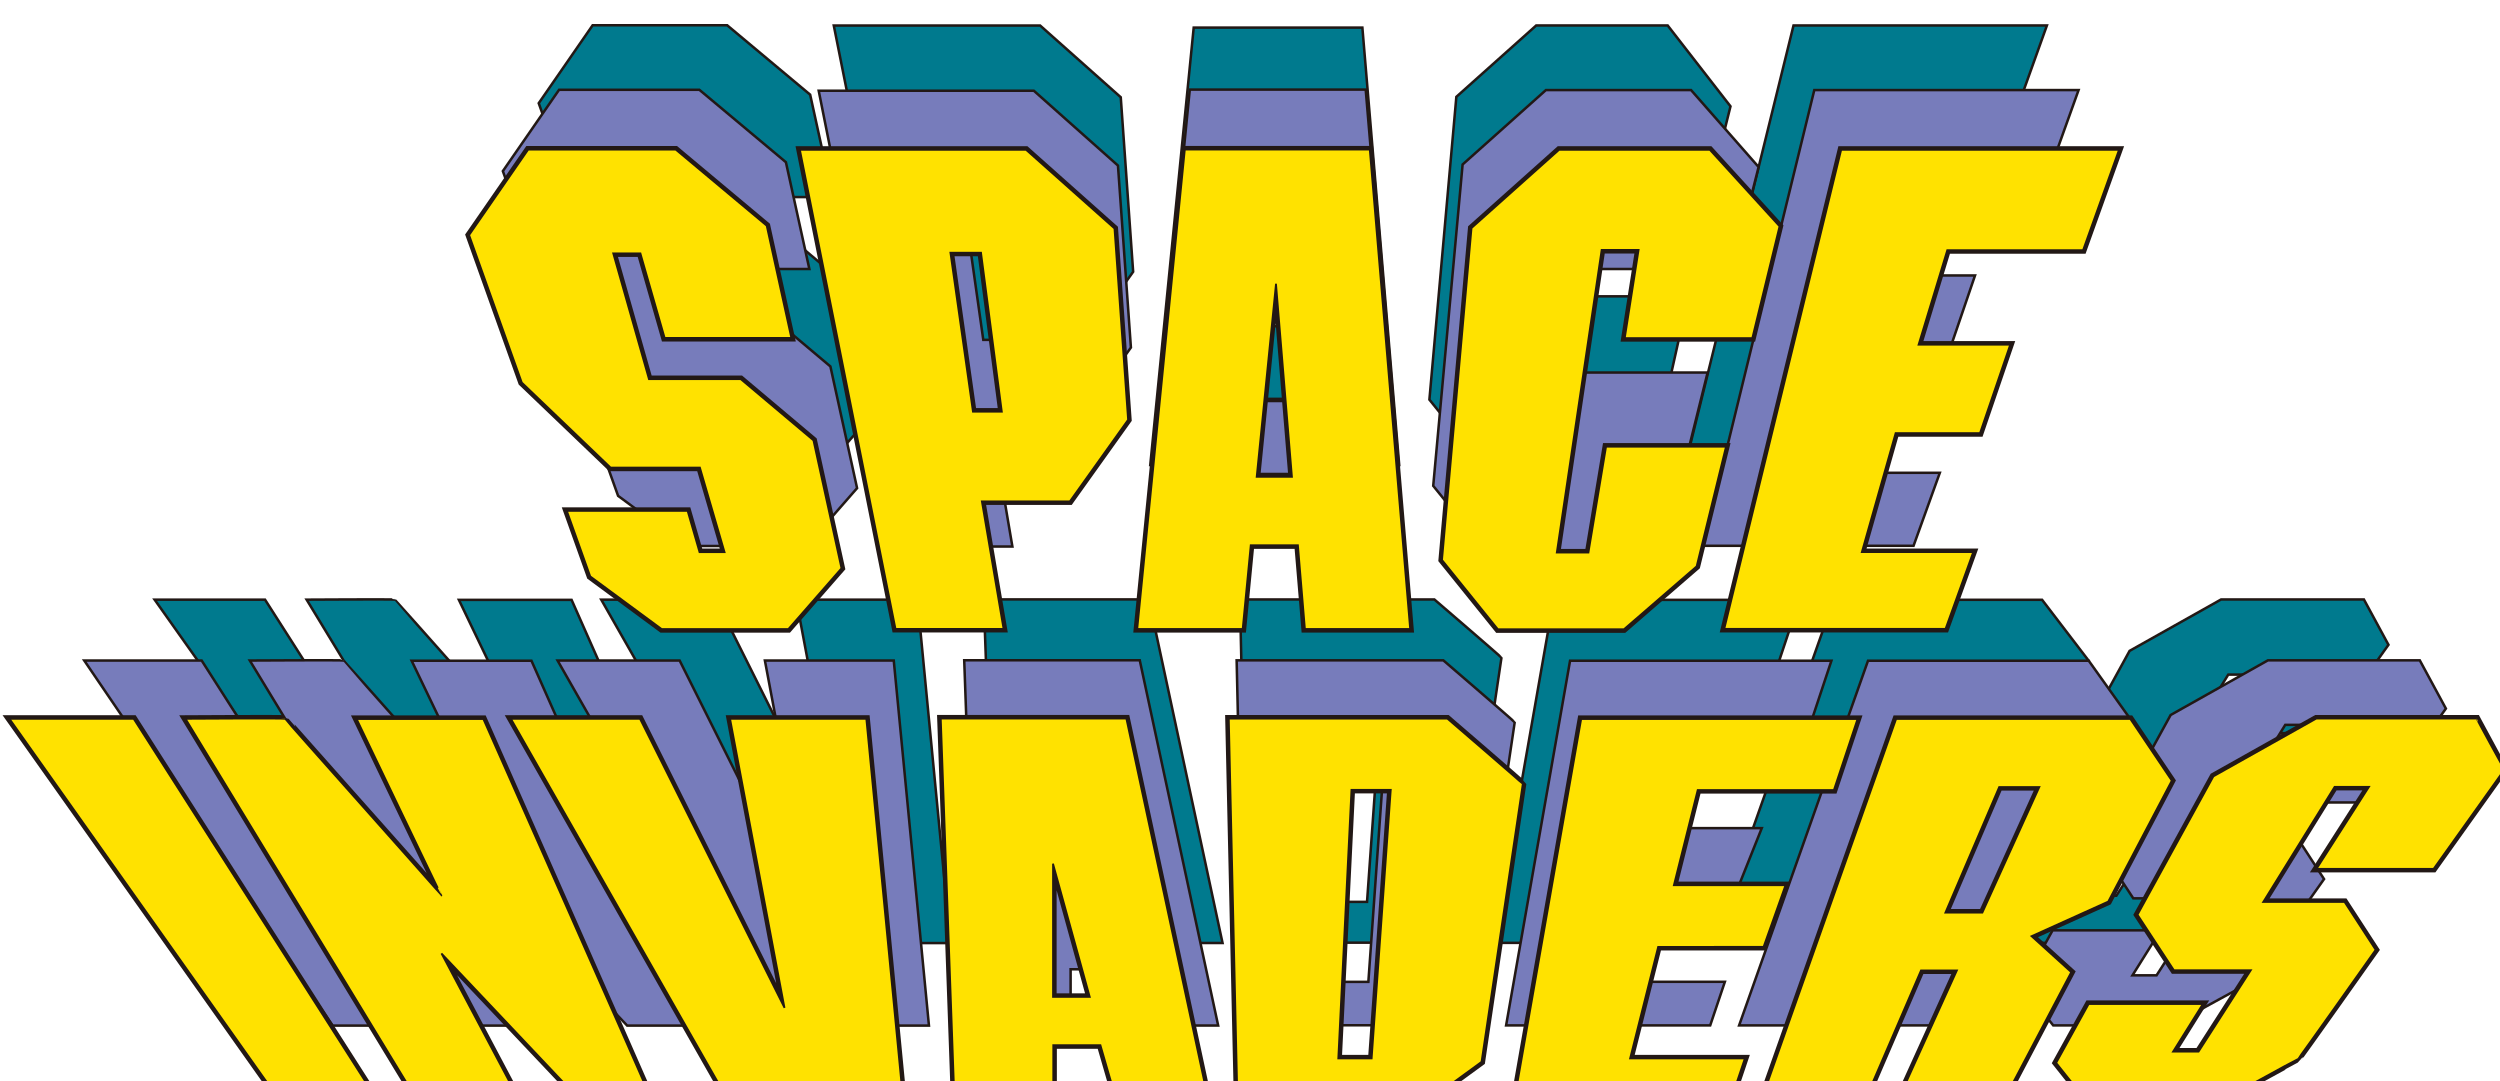 <?xml version="1.0" encoding="UTF-8" standalone="no"?>
<!-- Created with Inkscape (http://www.inkscape.org/) -->

<svg
   xmlns:dc="http://purl.org/dc/elements/1.1/"
   xmlns:cc="http://creativecommons.org/ns#"
   xmlns:rdf="http://www.w3.org/1999/02/22-rdf-syntax-ns#"
   xmlns:svg="http://www.w3.org/2000/svg"
   xmlns="http://www.w3.org/2000/svg"
   xmlns:sodipodi="http://sodipodi.sourceforge.net/DTD/sodipodi-0.dtd"
   xmlns:inkscape="http://www.inkscape.org/namespaces/inkscape"
   width="8.785mm"
   height="3.8mm"
   viewBox="0 0 8.785 3.8"
   version="1.1"
   id="svg10153"
   inkscape:version="0.92.2 (5c3e80d, 2017-08-06)"
   sodipodi:docname="Space Invaders.svg">
  <defs
     id="defs10147">
    <clipPath
       clipPathUnits="userSpaceOnUse"
       id="clipPath6226">
      <path
         d="M 0,841.89 H 1190.55 V 0 H 0 Z"
         id="path6224"
         inkscape:connector-curvature="0" />
    </clipPath>
  </defs>
  <sodipodi:namedview
     id="base"
     pagecolor="#ffffff"
     bordercolor="#666666"
     borderopacity="1.0"
     inkscape:pageopacity="0.0"
     inkscape:pageshadow="2"
     inkscape:zoom="0.7"
     inkscape:cx="121.05981"
     inkscape:cy="46.218534"
     inkscape:document-units="mm"
     inkscape:current-layer="layer1"
     showgrid="false"
     fit-margin-top="0"
     fit-margin-left="0"
     fit-margin-right="0"
     fit-margin-bottom="0"
     inkscape:window-width="1366"
     inkscape:window-height="705"
     inkscape:window-x="-8"
     inkscape:window-y="-8"
     inkscape:window-maximized="1" />
  <g
     inkscape:label="Layer 1"
     inkscape:groupmode="layer"
     id="layer1"
     transform="translate(-23.831,-223.959)">
    <g
       id="g15241"
       transform="matrix(0.171,0,0,0.171,19.765,188.906)">
      <g
         transform="matrix(0.353,0,0,-0.353,26.955,217.311)"
         id="g6228">
        <path
           inkscape:connector-curvature="0"
           id="path6230"
           style="fill:#007a8e;fill-opacity:1;fill-rule:nonzero;stroke:none"
           d="m 0,0 h 6.428 l 12.768,-19.992 h -5.04 z" />
      </g>
      <g
         transform="matrix(0.353,0,0,-0.353,26.955,217.311)"
         id="g6232">
        <path
           inkscape:connector-curvature="0"
           id="path6234"
           style="fill:none;stroke:#221815;stroke-width:0.148;stroke-linecap:butt;stroke-linejoin:miter;stroke-miterlimit:10;stroke-dasharray:none;stroke-opacity:1"
           d="m 0,0 h 6.428 l 12.768,-19.992 h -5.04 z" />
      </g>
      <g
         transform="matrix(0.353,0,0,-0.353,30.079,217.311)"
         id="g6236">
        <path
           inkscape:connector-curvature="0"
           id="path6238"
           style="fill:#007a8e;fill-opacity:1;fill-rule:nonzero;stroke:none"
           d="m 0,0 c 0,0 5.154,0.032 5.154,0 0,-0.035 8.102,-9.115 8.102,-9.148 0,-0.034 -4.393,9.136 -4.393,9.136 h 6.561 c 0,0 8.851,-19.98 8.818,-19.98 h -3.578 l -7.408,7.838 4.15,-7.838 h -5.263 z" />
      </g>
      <g
         transform="matrix(0.353,0,0,-0.353,30.079,217.311)"
         id="g6240">
        <path
           inkscape:connector-curvature="0"
           id="path6242"
           style="fill:none;stroke:#221815;stroke-width:0.148;stroke-linecap:butt;stroke-linejoin:miter;stroke-miterlimit:10;stroke-dasharray:none;stroke-opacity:1"
           d="m 0,0 c 0,0 5.154,0.032 5.154,0 0,-0.035 8.102,-9.115 8.102,-9.148 0,-0.034 -4.393,9.136 -4.393,9.136 h 6.561 c 0,0 8.851,-19.98 8.818,-19.98 h -3.578 l -7.408,7.838 4.15,-7.838 h -5.263 z" />
      </g>
      <g
         transform="matrix(0.353,0,0,-0.353,36.133,217.311)"
         id="g6244">
        <path
           inkscape:connector-curvature="0"
           id="path6246"
           style="fill:#007a8e;fill-opacity:1;fill-rule:nonzero;stroke:none"
           d="M 0,0 H 6.684 L 14.17,-14.972 11.352,0 h 7.054 l 1.928,-19.992 h -8.951 z" />
      </g>
      <g
         transform="matrix(0.353,0,0,-0.353,36.133,217.311)"
         id="g6248">
        <path
           inkscape:connector-curvature="0"
           id="path6250"
           style="fill:none;stroke:#221815;stroke-width:0.148;stroke-linecap:butt;stroke-linejoin:miter;stroke-miterlimit:10;stroke-dasharray:none;stroke-opacity:1"
           d="M 0,0 H 6.684 L 14.17,-14.972 11.352,0 h 7.054 l 1.928,-19.992 h -8.951 z" />
      </g>
      <g
         transform="matrix(0.353,0,0,-0.353,55.703,217.315)"
         id="g6252">
        <path
           inkscape:connector-curvature="0"
           id="path6254"
           style="fill:#007a8e;fill-opacity:1;fill-rule:nonzero;stroke:none"
           d="M 0,0 H 14.313 L 13.09,-3.677 H 6.032 L 4.799,-8.609 h 5.604 l -0.759,-2.4 H 4.183 L 2.531,-17.581 H 8.475 L 7.672,-19.969 H -3.5 Z" />
      </g>
      <g
         transform="matrix(0.353,0,0,-0.353,55.703,217.315)"
         id="g6256">
        <path
           inkscape:connector-curvature="0"
           id="path6258"
           style="fill:none;stroke:#221815;stroke-width:0.148;stroke-linecap:butt;stroke-linejoin:miter;stroke-miterlimit:10;stroke-dasharray:none;stroke-opacity:1"
           d="M 0,0 H 14.313 L 13.09,-3.677 H 6.032 L 4.799,-8.609 h 5.604 l -0.759,-2.4 H 4.183 L 2.531,-17.581 H 8.475 L 7.672,-19.969 H -3.5 Z" />
      </g>
      <g
         transform="matrix(0.353,0,0,-0.353,64.057,218.61)"
         id="g6260">
        <path
           inkscape:connector-curvature="0"
           id="path6262"
           style="fill:#007a8e;fill-opacity:1;fill-rule:nonzero;stroke:none"
           d="m 0,0 h -2.08 l -2.722,-6.358 h 1.914 z M -7.356,3.671 H 4.774 L 7.487,0.124 3.63,-5.785 -0.347,-7.579 1.714,-9.44 l -3.61,-6.858 h -5.46 l 3.147,6.945 h -1.86 l -2.994,-6.945 h -5.351 z" />
      </g>
      <g
         transform="matrix(0.353,0,0,-0.353,64.057,218.61)"
         id="g6264">
        <path
           inkscape:connector-curvature="0"
           id="path6266"
           style="fill:none;stroke:#221815;stroke-width:0.148;stroke-linecap:butt;stroke-linejoin:miter;stroke-miterlimit:10;stroke-dasharray:none;stroke-opacity:1"
           d="m 0,0 h -2.08 l -2.722,-6.358 h 1.914 z M -7.356,3.671 H 4.774 L 7.487,0.124 3.63,-5.785 -0.347,-7.579 1.714,-9.44 l -3.61,-6.858 h -5.46 l 3.147,6.945 h -1.86 l -2.994,-6.945 h -5.351 z" />
      </g>
      <g
         transform="matrix(0.353,0,0,-0.353,72.86,218.239)"
         id="g6268">
        <path
           inkscape:connector-curvature="0"
           id="path6270"
           style="fill:#007a8e;fill-opacity:1;fill-rule:nonzero;stroke:none"
           d="m 0,0 -3.666,-5.143 h -6.066 l 2.189,3.409 h -1.783 l -3.168,-5.125 h 4.218 l 1.604,-2.477 c 0,0 -3.994,-5.659 -4.029,-5.659 -0.031,0 -4.315,-2.355 -4.315,-2.355 H -21.5 l -1.717,2.158 1.685,3.048 h 5.911 l -1.541,-2.465 h 1.319 l 2.71,4.215 h -3.986 L -19,-7.52 l 3.93,7.167 5.328,2.994 h 8.312 z" />
      </g>
      <g
         transform="matrix(0.353,0,0,-0.353,72.86,218.239)"
         id="g6272">
        <path
           inkscape:connector-curvature="0"
           id="path6274"
           style="fill:none;stroke:#221815;stroke-width:0.148;stroke-linecap:butt;stroke-linejoin:miter;stroke-miterlimit:10;stroke-dasharray:none;stroke-opacity:1"
           d="m 0,0 -3.666,-5.143 h -6.066 l 2.189,3.409 h -1.783 l -3.168,-5.125 h 4.218 l 1.604,-2.477 c 0,0 -3.994,-5.659 -4.029,-5.659 -0.031,0 -4.315,-2.355 -4.315,-2.355 H -21.5 l -1.717,2.158 1.685,3.048 h 5.911 l -1.541,-2.465 h 1.319 l 2.71,4.215 h -3.986 L -19,-7.52 l 3.93,7.167 5.328,2.994 h 8.312 z" />
      </g>
      <g
         transform="matrix(0.353,0,0,-0.353,46.045,219.96)"
         id="g6276">
        <path
           inkscape:connector-curvature="0"
           id="path6278"
           style="fill:#007a8e;fill-opacity:1;fill-rule:nonzero;stroke:none"
           d="m 0,0 v -6.904 h 1.902 z m -5.812,7.518 h 9.61 L 8.09,-12.483 H 3.346 L 2.453,-9.402 H 0.01 v -3.081 h -5.108 z" />
      </g>
      <g
         transform="matrix(0.353,0,0,-0.353,46.045,219.96)"
         id="g6280">
        <path
           inkscape:connector-curvature="0"
           id="path6282"
           style="fill:none;stroke:#221815;stroke-width:0.148;stroke-linecap:butt;stroke-linejoin:miter;stroke-miterlimit:10;stroke-dasharray:none;stroke-opacity:1"
           d="m 0,0 v -6.904 h 1.902 z m -5.812,7.518 h 9.61 L 8.09,-12.483 H 3.346 L 2.453,-9.402 H 0.01 v -3.081 h -5.108 z" />
      </g>
      <g
         transform="matrix(0.353,0,0,-0.353,51.26,223.521)"
         id="g6284">
        <path
           inkscape:connector-curvature="0"
           id="path6286"
           style="fill:#007a8e;fill-opacity:1;fill-rule:nonzero;stroke:none"
           d="M 0,0 H 1.728 L 2.719,13.915 H 0.681 Z M -5.67,17.604 H 5.647 c 0,0 3.907,-3.358 3.907,-3.391 0,-0.032 -2.135,-14.388 -2.135,-14.388 L 4.402,-2.377 h -9.621 z" />
      </g>
      <g
         transform="matrix(0.353,0,0,-0.353,51.26,223.521)"
         id="g6288">
        <path
           inkscape:connector-curvature="0"
           id="path6290"
           style="fill:none;stroke:#221815;stroke-width:0.148;stroke-linecap:butt;stroke-linejoin:miter;stroke-miterlimit:10;stroke-dasharray:none;stroke-opacity:1"
           d="M 0,0 H 1.728 L 2.719,13.915 H 0.681 Z M -5.67,17.604 H 5.647 c 0,0 3.907,-3.358 3.907,-3.391 0,-0.032 -2.135,-14.388 -2.135,-14.388 L 4.402,-2.377 h -9.621 z" />
      </g>
      <g
         transform="matrix(0.353,0,0,-0.353,35.956,205.508)"
         id="g6292">
        <path
           inkscape:connector-curvature="0"
           id="path6294"
           style="fill:#007a8e;fill-opacity:1;fill-rule:nonzero;stroke:none"
           d="m 0,0 h 7.834 l 4.83,-4.04 1.309,-5.961 H 7.245 L 5.959,-5.509 H 4.516 l 1.894,-6.679 h 4.877 l 3.859,-3.252 1.491,-6.795 -2.822,-3.228 H 7.088 l -3.793,2.799 -1.242,3.477 h 6.412 l 0.632,-2.19 h 1.332 l -1.31,4.493 h -4.74 l -4.719,4.516 -2.798,7.832 z" />
      </g>
      <g
         transform="matrix(0.353,0,0,-0.353,35.956,205.508)"
         id="g6296">
        <path
           inkscape:connector-curvature="0"
           id="path6298"
           style="fill:none;stroke:#221815;stroke-width:0.148;stroke-linecap:butt;stroke-linejoin:miter;stroke-miterlimit:10;stroke-dasharray:none;stroke-opacity:1"
           d="m 0,0 h 7.834 l 4.83,-4.04 1.309,-5.961 H 7.245 L 5.959,-5.509 H 4.516 l 1.894,-6.679 h 4.877 l 3.859,-3.252 1.491,-6.795 -2.822,-3.228 H 7.088 l -3.793,2.799 -1.242,3.477 h 6.412 l 0.632,-2.19 h 1.332 l -1.31,4.493 h -4.74 l -4.719,4.516 -2.798,7.832 z" />
      </g>
      <g
         transform="matrix(0.353,0,0,-0.353,44.155,210.421)"
         id="g6300">
        <path
           inkscape:connector-curvature="0"
           id="path6302"
           style="fill:#007a8e;fill-opacity:1;fill-rule:nonzero;stroke:none"
           d="M 0,0 H 1.536 L 0.429,8.441 H -1.196 Z M -9.188,13.905 H 2.824 L 7.518,9.728 8.24,-0.43 5.147,-4.763 H 0.475 l 1.151,-6.773 h -5.733 z" />
      </g>
      <g
         transform="matrix(0.353,0,0,-0.353,44.155,210.421)"
         id="g6304">
        <path
           inkscape:connector-curvature="0"
           id="path6306"
           style="fill:none;stroke:#221815;stroke-width:0.148;stroke-linecap:butt;stroke-linejoin:miter;stroke-miterlimit:10;stroke-dasharray:none;stroke-opacity:1"
           d="M 0,0 H 1.536 L 0.429,8.441 H -1.196 Z M -9.188,13.905 H 2.824 L 7.518,9.728 8.24,-0.43 5.147,-4.763 H 0.475 l 1.151,-6.773 h -5.733 z" />
      </g>
      <g
         transform="matrix(0.353,0,0,-0.353,49.654,211.692)"
         id="g6308">
        <path
           inkscape:connector-curvature="0"
           id="path6310"
           style="fill:#007a8e;fill-opacity:1;fill-rule:nonzero;stroke:none"
           d="m 0,0 h 1.877 c 0,0 -0.815,10.272 -0.882,10.272 z M -3.813,17.383 H 6.006 L 8.15,-8.08 H 2.564 L 2.18,-4.229 H -0.328 L -0.742,-8.08 h -5.6 z" />
      </g>
      <g
         transform="matrix(0.353,0,0,-0.353,49.654,211.692)"
         id="g6312">
        <path
           inkscape:connector-curvature="0"
           id="path6314"
           style="fill:none;stroke:#221815;stroke-width:0.148;stroke-linecap:butt;stroke-linejoin:miter;stroke-miterlimit:10;stroke-dasharray:none;stroke-opacity:1"
           d="m 0,0 h 1.877 c 0,0 -0.815,10.272 -0.882,10.272 z M -3.813,17.383 H 6.006 L 8.15,-8.08 H 2.564 L 2.18,-4.229 H -0.328 L -0.742,-8.08 h -5.6 z" />
      </g>
      <g
         transform="matrix(0.353,0,0,-0.353,55.346,205.512)"
         id="g6316">
        <path
           inkscape:connector-curvature="0"
           id="path6318"
           style="fill:#007a8e;fill-opacity:1;fill-rule:nonzero;stroke:none"
           d="M 0,0 H 7.655 L 11.311,-4.706 9.999,-9.989 H 3.455 l 0.768,4.674 H 2.26 l -2.383,-16.073 h 1.682 l 0.937,5.621 h 6.365 l -1.412,-6.332 -4.007,-3.362 h -6.69 l -2.969,3.68 1.569,17.628 z" />
      </g>
      <g
         transform="matrix(0.353,0,0,-0.353,55.346,205.512)"
         id="g6320">
        <path
           inkscape:connector-curvature="0"
           id="path6322"
           style="fill:none;stroke:#221815;stroke-width:0.148;stroke-linecap:butt;stroke-linejoin:miter;stroke-miterlimit:10;stroke-dasharray:none;stroke-opacity:1"
           d="M 0,0 H 7.655 L 11.311,-4.706 9.999,-9.989 H 3.455 l 0.768,4.674 H 2.26 l -2.383,-16.073 h 1.682 l 0.937,5.621 h 6.365 l -1.412,-6.332 -4.007,-3.362 h -6.69 l -2.969,3.68 1.569,17.628 z" />
      </g>
      <g
         transform="matrix(0.353,0,0,-0.353,60.634,205.512)"
         id="g6324">
        <path
           inkscape:connector-curvature="0"
           id="path6326"
           style="fill:#007a8e;fill-opacity:1;fill-rule:nonzero;stroke:none"
           d="M 0,0 H 14.75 L 12.844,-5.327 H 5.633 L 4.106,-10.349 H 8.973 L 7.37,-15.044 H 2.888 L 0.896,-21.936 H 6.465 L 5.256,-26.01 H -6.405 Z" />
      </g>
      <g
         transform="matrix(0.353,0,0,-0.353,60.634,205.512)"
         id="g6328">
        <path
           inkscape:connector-curvature="0"
           id="path6330"
           style="fill:none;stroke:#221815;stroke-width:0.148;stroke-linecap:butt;stroke-linejoin:miter;stroke-miterlimit:10;stroke-dasharray:none;stroke-opacity:1"
           d="M 0,0 H 14.75 L 12.844,-5.327 H 5.633 L 4.106,-10.349 H 8.973 L 7.37,-15.044 H 2.888 L 0.896,-21.936 H 6.465 L 5.256,-26.01 H -6.405 Z" />
      </g>
      <g
         transform="matrix(0.353,0,0,-0.353,25.509,218.562)"
         id="g6332">
        <path
           inkscape:connector-curvature="0"
           id="path6334"
           style="fill:#777cbb;fill-opacity:1;fill-rule:nonzero;stroke:none"
           d="M 0,0 H 6.836 L 20.413,-21.254 H 14.459 Z" />
      </g>
      <g
         transform="matrix(0.353,0,0,-0.353,25.509,218.562)"
         id="g6336">
        <path
           inkscape:connector-curvature="0"
           id="path6338"
           style="fill:none;stroke:#221815;stroke-width:0.148;stroke-linecap:butt;stroke-linejoin:miter;stroke-miterlimit:10;stroke-dasharray:none;stroke-opacity:1"
           d="M 0,0 H 6.836 L 20.413,-21.254 H 14.459 Z" />
      </g>
      <g
         transform="matrix(0.353,0,0,-0.353,28.911,218.562)"
         id="g6340">
        <path
           inkscape:connector-curvature="0"
           id="path6342"
           style="fill:#777cbb;fill-opacity:1;fill-rule:nonzero;stroke:none"
           d="m 0,0 c 0,0 5.478,0.035 5.478,0 0,-0.034 8.613,-9.689 8.613,-9.726 0,-0.036 -4.67,9.714 -4.67,9.714 h 6.976 c 0,0 9.412,-21.242 9.375,-21.242 H 21.97 l -7.879,8.333 4.414,-8.333 h -5.596 z" />
      </g>
      <g
         transform="matrix(0.353,0,0,-0.353,28.911,218.562)"
         id="g6344">
        <path
           inkscape:connector-curvature="0"
           id="path6346"
           style="fill:none;stroke:#221815;stroke-width:0.148;stroke-linecap:butt;stroke-linejoin:miter;stroke-miterlimit:10;stroke-dasharray:none;stroke-opacity:1"
           d="m 0,0 c 0,0 5.478,0.035 5.478,0 0,-0.034 8.613,-9.689 8.613,-9.726 0,-0.036 -4.67,9.714 -4.67,9.714 h 6.976 c 0,0 9.412,-21.242 9.375,-21.242 H 21.97 l -7.879,8.333 4.414,-8.333 h -5.596 z" />
      </g>
      <g
         transform="matrix(0.353,0,0,-0.353,35.236,218.562)"
         id="g6348">
        <path
           inkscape:connector-curvature="0"
           id="path6350"
           style="fill:#777cbb;fill-opacity:1;fill-rule:nonzero;stroke:none"
           d="M 0,0 H 7.105 L 15.063,-15.918 12.068,0 h 7.502 l 2.049,-21.254 h -9.515 z" />
      </g>
      <g
         transform="matrix(0.353,0,0,-0.353,35.236,218.562)"
         id="g6352">
        <path
           inkscape:connector-curvature="0"
           id="path6354"
           style="fill:none;stroke:#221815;stroke-width:0.148;stroke-linecap:butt;stroke-linejoin:miter;stroke-miterlimit:10;stroke-dasharray:none;stroke-opacity:1"
           d="M 0,0 H 7.105 L 15.063,-15.918 12.068,0 h 7.502 l 2.049,-21.254 h -9.515 z" />
      </g>
      <g
         transform="matrix(0.353,0,0,-0.353,56.042,218.566)"
         id="g6356">
        <path
           inkscape:connector-curvature="0"
           id="path6358"
           style="fill:#777cbb;fill-opacity:1;fill-rule:nonzero;stroke:none"
           d="M 0,0 H 15.215 L 13.918,-3.908 H 6.414 L 4.905,-9.746 H 11.16 L 9.846,-13.041 H 4.039 l -1.348,-5.65 H 9.012 L 8.158,-21.23 H -3.723 Z" />
      </g>
      <g
         transform="matrix(0.353,0,0,-0.353,56.042,218.566)"
         id="g6360">
        <path
           inkscape:connector-curvature="0"
           id="path6362"
           style="fill:none;stroke:#221815;stroke-width:0.148;stroke-linecap:butt;stroke-linejoin:miter;stroke-miterlimit:10;stroke-dasharray:none;stroke-opacity:1"
           d="M 0,0 H 15.215 L 13.918,-3.908 H 6.414 L 4.905,-9.746 H 11.16 L 9.846,-13.041 H 4.039 l -1.348,-5.65 H 9.012 L 8.158,-21.23 H -3.723 Z" />
      </g>
      <g
         transform="matrix(0.353,0,0,-0.353,64.949,219.887)"
         id="g6364">
        <path
           inkscape:connector-curvature="0"
           id="path6366"
           style="fill:#777cbb;fill-opacity:1;fill-rule:nonzero;stroke:none"
           d="m 0,0 h -2.211 l -2.961,-6.919 h 2.037 z M -7.887,3.743 H 4.961 l 2.422,-3.394 -3.59,-6.66 -3.731,-1.908 1.696,-1.975 -3.841,-7.293 h -5.804 l 3.346,7.384 h -1.977 l -3.185,-7.384 h -5.688 z" />
      </g>
      <g
         transform="matrix(0.353,0,0,-0.353,64.949,219.887)"
         id="g6368">
        <path
           inkscape:connector-curvature="0"
           id="path6370"
           style="fill:none;stroke:#221815;stroke-width:0.148;stroke-linecap:butt;stroke-linejoin:miter;stroke-miterlimit:10;stroke-dasharray:none;stroke-opacity:1"
           d="m 0,0 h -2.211 l -2.961,-6.919 h 2.037 z M -7.887,3.743 H 4.961 l 2.422,-3.394 -3.59,-6.66 -3.731,-1.908 1.696,-1.975 -3.841,-7.293 h -5.804 l 3.346,7.384 h -1.977 l -3.185,-7.384 h -5.688 z" />
      </g>
      <g
         transform="matrix(0.353,0,0,-0.353,74.04,219.549)"
         id="g6372">
        <path
           inkscape:connector-curvature="0"
           id="path6374"
           style="fill:#777cbb;fill-opacity:1;fill-rule:nonzero;stroke:none"
           d="m 0,0 -3.898,-5.465 h -6.448 l 2.891,4.516 h -1.896 l -3.933,-6.343 h 4.483 l 1.708,-2.634 c 0,0 -4.249,-6.015 -4.284,-6.015 -0.035,0 -4.588,-2.504 -4.588,-2.504 h -6.893 l -1.828,2.293 1.791,3.242 h 6.288 l -1.639,-2.622 h 1.402 l 2.881,4.483 h -4.236 l -2.002,3.057 4.178,7.617 5.665,3.184 h 8.838 z" />
      </g>
      <g
         transform="matrix(0.353,0,0,-0.353,74.04,219.549)"
         id="g6376">
        <path
           inkscape:connector-curvature="0"
           id="path6378"
           style="fill:none;stroke:#221815;stroke-width:0.148;stroke-linecap:butt;stroke-linejoin:miter;stroke-miterlimit:10;stroke-dasharray:none;stroke-opacity:1"
           d="m 0,0 -3.898,-5.465 h -6.448 l 2.891,4.516 h -1.896 l -3.933,-6.343 h 4.483 l 1.708,-2.634 c 0,0 -4.249,-6.015 -4.284,-6.015 -0.035,0 -4.588,-2.504 -4.588,-2.504 h -6.893 l -1.828,2.293 1.791,3.242 h 6.288 l -1.639,-2.622 h 1.402 l 2.881,4.483 h -4.236 l -2.002,3.057 4.178,7.617 5.665,3.184 h 8.838 z" />
      </g>
      <g
         transform="matrix(0.353,0,0,-0.353,45.774,221.378)"
         id="g6380">
        <path
           inkscape:connector-curvature="0"
           id="path6382"
           style="fill:#777cbb;fill-opacity:1;fill-rule:nonzero;stroke:none"
           d="M 0,0 V -7.338 H 2.024 Z M -6.181,7.993 H 4.038 L 8.603,-13.272 H 3.558 L 2.61,-9.996 H 0.013 v -3.276 h -5.432 z" />
      </g>
      <g
         transform="matrix(0.353,0,0,-0.353,45.774,221.378)"
         id="g6384">
        <path
           inkscape:connector-curvature="0"
           id="path6386"
           style="fill:none;stroke:#221815;stroke-width:0.148;stroke-linecap:butt;stroke-linejoin:miter;stroke-miterlimit:10;stroke-dasharray:none;stroke-opacity:1"
           d="M 0,0 V -7.338 H 2.024 Z M -6.181,7.993 H 4.038 L 8.603,-13.272 H 3.558 L 2.61,-9.996 H 0.013 v -3.276 h -5.432 z" />
      </g>
      <g
         transform="matrix(0.353,0,0,-0.353,51.318,225.165)"
         id="g6388">
        <path
           inkscape:connector-curvature="0"
           id="path6390"
           style="fill:#777cbb;fill-opacity:1;fill-rule:nonzero;stroke:none"
           d="M 0,0 H 1.641 L 2.693,14.795 H 0.727 Z M -6.027,18.715 H 6.006 c 0,0 4.154,-3.569 4.154,-3.606 0,-0.033 -2.27,-15.296 -2.27,-15.296 L 4.684,-2.527 H -5.547 Z" />
      </g>
      <g
         transform="matrix(0.353,0,0,-0.353,51.318,225.165)"
         id="g6392">
        <path
           inkscape:connector-curvature="0"
           id="path6394"
           style="fill:none;stroke:#221815;stroke-width:0.148;stroke-linecap:butt;stroke-linejoin:miter;stroke-miterlimit:10;stroke-dasharray:none;stroke-opacity:1"
           d="M 0,0 H 1.641 L 2.693,14.795 H 0.727 Z M -6.027,18.715 H 6.006 c 0,0 4.154,-3.569 4.154,-3.606 0,-0.033 -2.27,-15.296 -2.27,-15.296 L 4.684,-2.527 H -5.547 Z" />
      </g>
      <g
         transform="matrix(0.353,0,0,-0.353,35.266,206.834)"
         id="g6396">
        <path
           inkscape:connector-curvature="0"
           id="path6398"
           style="fill:#777cbb;fill-opacity:1;fill-rule:nonzero;stroke:none"
           d="m 0,0 h 8.17 l 5.037,-4.214 1.365,-6.216 H 7.557 l -1.34,4.685 H 4.709 l 1.977,-6.969 h 5.085 l 4.026,-3.39 1.553,-7.084 -2.942,-3.369 H 7.395 l -3.957,2.919 -1.295,3.627 h 6.685 l 0.66,-2.284 h 1.389 l -1.363,4.686 H 4.568 l -4.922,4.708 -2.917,8.168 z" />
      </g>
      <g
         transform="matrix(0.353,0,0,-0.353,35.266,206.834)"
         id="g6400">
        <path
           inkscape:connector-curvature="0"
           id="path6402"
           style="fill:none;stroke:#221815;stroke-width:0.148;stroke-linecap:butt;stroke-linejoin:miter;stroke-miterlimit:10;stroke-dasharray:none;stroke-opacity:1"
           d="m 0,0 h 8.17 l 5.037,-4.214 1.365,-6.216 H 7.557 l -1.34,4.685 H 4.709 l 1.977,-6.969 h 5.085 l 4.026,-3.39 1.553,-7.084 -2.942,-3.369 H 7.395 l -3.957,2.919 -1.295,3.627 h 6.685 l 0.66,-2.284 h 1.389 l -1.363,4.686 H 4.568 l -4.922,4.708 -2.917,8.168 z" />
      </g>
      <g
         transform="matrix(0.353,0,0,-0.353,43.984,211.972)"
         id="g6404">
        <path
           inkscape:connector-curvature="0"
           id="path6406"
           style="fill:#777cbb;fill-opacity:1;fill-rule:nonzero;stroke:none"
           d="M 0,0 H 1.602 L 0.446,8.805 H -1.247 Z M -9.581,14.501 H 2.943 L 7.84,10.146 8.594,-0.447 5.367,-4.967 H 0.494 l 1.2,-7.064 h -5.977 z" />
      </g>
      <g
         transform="matrix(0.353,0,0,-0.353,43.984,211.972)"
         id="g6408">
        <path
           inkscape:connector-curvature="0"
           id="path6410"
           style="fill:none;stroke:#221815;stroke-width:0.148;stroke-linecap:butt;stroke-linejoin:miter;stroke-miterlimit:10;stroke-dasharray:none;stroke-opacity:1"
           d="M 0,0 H 1.602 L 0.446,8.805 H -1.247 Z M -9.581,14.501 H 2.943 L 7.84,10.146 8.594,-0.447 5.367,-4.967 H 0.494 l 1.2,-7.064 h -5.977 z" />
      </g>
      <g
         transform="matrix(0.353,0,0,-0.353,49.632,213.229)"
         id="g6412">
        <path
           inkscape:connector-curvature="0"
           id="path6414"
           style="fill:#777cbb;fill-opacity:1;fill-rule:nonzero;stroke:none"
           d="m 0,0 h 1.953 c 0,0 -0.848,10.71 -0.918,10.71 z M -3.979,18.128 H 6.262 L 8.498,-8.431 H 2.672 L 2.283,-4.248 H -0.33 l -0.447,-4.183 h -5.84 z" />
      </g>
      <g
         transform="matrix(0.353,0,0,-0.353,49.632,213.229)"
         id="g6416">
        <path
           inkscape:connector-curvature="0"
           id="path6418"
           style="fill:none;stroke:#221815;stroke-width:0.148;stroke-linecap:butt;stroke-linejoin:miter;stroke-miterlimit:10;stroke-dasharray:none;stroke-opacity:1"
           d="m 0,0 h 1.953 c 0,0 -0.848,10.71 -0.918,10.71 z M -3.979,18.128 H 6.262 L 8.498,-8.431 H 2.672 L 2.283,-4.248 H -0.33 l -0.447,-4.183 h -5.84 z" />
      </g>
      <g
         transform="matrix(0.353,0,0,-0.353,55.546,206.839)"
         id="g6420">
        <path
           inkscape:connector-curvature="0"
           id="path6422"
           style="fill:#777cbb;fill-opacity:1;fill-rule:nonzero;stroke:none"
           d="m 0,0 h 8.449 l 3.932,-4.479 -1.502,-5.938 H 3.105 l 0.801,4.872 H 2.354 L -0.13,-22.306 h 1.456 l 0.879,5.861 h 7.207 l -1.719,-6.924 -4.177,-3.509 h -6.981 l -3.096,3.838 1.711,18.708 z" />
      </g>
      <g
         transform="matrix(0.353,0,0,-0.353,55.546,206.839)"
         id="g6424">
        <path
           inkscape:connector-curvature="0"
           id="path6426"
           style="fill:none;stroke:#221815;stroke-width:0.148;stroke-linecap:butt;stroke-linejoin:miter;stroke-miterlimit:10;stroke-dasharray:none;stroke-opacity:1"
           d="m 0,0 h 8.449 l 3.932,-4.479 -1.502,-5.938 H 3.105 l 0.801,4.872 H 2.354 L -0.13,-22.306 h 1.456 l 0.879,5.861 h 7.207 l -1.719,-6.924 -4.177,-3.509 h -6.981 l -3.096,3.838 1.711,18.708 z" />
      </g>
      <g
         transform="matrix(0.353,0,0,-0.353,61.061,206.839)"
         id="g6428">
        <path
           inkscape:connector-curvature="0"
           id="path6430"
           style="fill:#777cbb;fill-opacity:1;fill-rule:nonzero;stroke:none"
           d="m 0,0 h 15.385 l -1.99,-5.557 H 5.873 l -1.59,-5.236 H 9.357 L 7.686,-15.691 H 3.012 l -1.871,-6.591 h 6.166 l -1.53,-4.25 H -6.477 Z" />
      </g>
      <g
         transform="matrix(0.353,0,0,-0.353,61.061,206.839)"
         id="g6432">
        <path
           inkscape:connector-curvature="0"
           id="path6434"
           style="fill:none;stroke:#221815;stroke-width:0.148;stroke-linecap:butt;stroke-linejoin:miter;stroke-miterlimit:10;stroke-dasharray:none;stroke-opacity:1"
           d="m 0,0 h 15.385 l -1.99,-5.557 H 5.873 l -1.59,-5.236 H 9.357 L 7.686,-15.691 H 3.012 l -1.871,-6.591 h 6.166 l -1.53,-4.25 H -6.477 Z" />
      </g>
      <g
         transform="matrix(0.353,0,0,-0.353,23.974,219.76)"
         id="g6436">
        <path
           inkscape:connector-curvature="0"
           id="path6438"
           style="fill:#221815;fill-opacity:1;fill-rule:nonzero;stroke:none"
           d="M 0,0 H 7.226 L 21.577,-22.467 H 15.911 Z" />
      </g>
      <g
         transform="matrix(0.353,0,0,-0.353,23.974,219.76)"
         id="g6440">
        <path
           inkscape:connector-curvature="0"
           id="path6442"
           style="fill:none;stroke:#221815;stroke-width:0.42;stroke-linecap:butt;stroke-linejoin:miter;stroke-miterlimit:4;stroke-dasharray:none;stroke-opacity:1"
           d="M 0,0 H 7.226 L 21.577,-22.467 H 15.911 Z" />
      </g>
      <g
         transform="matrix(0.353,0,0,-0.353,27.592,219.76)"
         id="g6444">
        <path
           inkscape:connector-curvature="0"
           id="path6446"
           style="fill:#221815;fill-opacity:1;fill-rule:nonzero;stroke:none"
           d="m 0,0 c 0,0 5.789,0.037 5.789,0 0,-0.037 9.106,-10.244 9.106,-10.281 0,-0.036 -4.935,10.269 -4.935,10.269 h 7.372 c 0,0 9.948,-22.455 9.91,-22.455 h -4.02 l -8.327,8.808 4.664,-8.808 h -5.913 z" />
      </g>
      <g
         transform="matrix(0.353,0,0,-0.353,27.592,219.76)"
         id="g6448">
        <path
           inkscape:connector-curvature="0"
           id="path6450"
           style="fill:none;stroke:#221815;stroke-width:0.42;stroke-linecap:butt;stroke-linejoin:miter;stroke-miterlimit:4;stroke-dasharray:none;stroke-opacity:1"
           d="m 0,0 c 0,0 5.789,0.037 5.789,0 0,-0.037 9.106,-10.244 9.106,-10.281 0,-0.036 -4.935,10.269 -4.935,10.269 h 7.372 c 0,0 9.948,-22.455 9.91,-22.455 h -4.02 l -8.327,8.808 4.664,-8.808 h -5.913 z" />
      </g>
      <g
         transform="matrix(0.353,0,0,-0.353,34.278,219.76)"
         id="g6452">
        <path
           inkscape:connector-curvature="0"
           id="path6454"
           style="fill:#221815;fill-opacity:1;fill-rule:nonzero;stroke:none"
           d="M 0,0 H 7.51 L 15.924,-16.825 12.756,0 h 7.93 l 2.166,-22.467 H 12.793 Z" />
      </g>
      <g
         transform="matrix(0.353,0,0,-0.353,34.278,219.76)"
         id="g6456">
        <path
           inkscape:connector-curvature="0"
           id="path6458"
           style="fill:none;stroke:#221815;stroke-width:0.42;stroke-linecap:butt;stroke-linejoin:miter;stroke-miterlimit:4;stroke-dasharray:none;stroke-opacity:1"
           d="M 0,0 H 7.51 L 15.924,-16.825 12.756,0 h 7.93 l 2.166,-22.467 H 12.793 Z" />
      </g>
      <g
         transform="matrix(0.353,0,0,-0.353,56.271,219.764)"
         id="g6460">
        <path
           inkscape:connector-curvature="0"
           id="path6462"
           style="fill:#221815;fill-opacity:1;fill-rule:nonzero;stroke:none"
           d="M 0,0 H 16.084 L 14.709,-4.133 H 6.781 L 5.394,-9.676 h 6.497 l -1.276,-3.588 H 4.479 l -1.633,-6.495 h 6.68 L 8.623,-22.443 H -3.934 Z" />
      </g>
      <g
         transform="matrix(0.353,0,0,-0.353,56.271,219.764)"
         id="g6464">
        <path
           inkscape:connector-curvature="0"
           id="path6466"
           style="fill:none;stroke:#221815;stroke-width:0.42;stroke-linecap:butt;stroke-linejoin:miter;stroke-miterlimit:4;stroke-dasharray:none;stroke-opacity:1"
           d="M 0,0 H 16.084 L 14.709,-4.133 H 6.781 L 5.394,-9.676 h 6.497 l -1.276,-3.588 H 4.479 l -1.633,-6.495 h 6.68 L 8.623,-22.443 H -3.934 Z" />
      </g>
      <g
         transform="matrix(0.353,0,0,-0.353,65.686,221.161)"
         id="g6468">
        <path
           inkscape:connector-curvature="0"
           id="path6470"
           style="fill:#221815;fill-opacity:1;fill-rule:nonzero;stroke:none"
           d="m 0,0 h -2.339 l -3.132,-7.312 h 2.155 z M -8.338,3.959 H 5.293 L 7.707,0.37 4.008,-6.669 l -4.465,-2.016 2.311,-2.093 -4.057,-7.706 h -6.135 l 3.538,7.806 h -2.091 l -3.367,-7.806 h -6.012 z" />
      </g>
      <g
         transform="matrix(0.353,0,0,-0.353,65.686,221.161)"
         id="g6472">
        <path
           inkscape:connector-curvature="0"
           id="path6474"
           style="fill:none;stroke:#221815;stroke-width:0.42;stroke-linecap:butt;stroke-linejoin:miter;stroke-miterlimit:4;stroke-dasharray:none;stroke-opacity:1"
           d="m 0,0 h -2.339 l -3.132,-7.312 h 2.155 z M -8.338,3.959 H 5.293 L 7.707,0.37 4.008,-6.669 l -4.465,-2.016 2.311,-2.093 -4.057,-7.706 h -6.135 l 3.538,7.806 h -2.091 l -3.367,-7.806 h -6.012 z" />
      </g>
      <g
         transform="matrix(0.353,0,0,-0.353,75.24,220.803)"
         id="g6476">
        <path
           inkscape:connector-curvature="0"
           id="path6478"
           style="fill:#221815;fill-opacity:1;fill-rule:nonzero;stroke:none"
           d="m 0,0 -4.12,-5.777 h -6.815 l 3.055,4.774 h -2.004 l -4.156,-6.704 h 4.736 l 1.809,-2.785 c 0,0 -4.492,-6.358 -4.529,-6.358 -0.038,0 -4.848,-2.648 -4.848,-2.648 h -7.289 l -1.93,2.425 1.891,3.427 h 6.644 l -1.732,-2.772 h 1.486 l 3.043,4.739 h -4.478 l -2.117,3.231 4.417,8.052 5.989,3.365 h 9.342 z" />
      </g>
      <g
         transform="matrix(0.353,0,0,-0.353,75.24,220.803)"
         id="g6480">
        <path
           inkscape:connector-curvature="0"
           id="path6482"
           style="fill:none;stroke:#221815;stroke-width:0.42;stroke-linecap:butt;stroke-linejoin:miter;stroke-miterlimit:4;stroke-dasharray:none;stroke-opacity:1"
           d="m 0,0 -4.12,-5.777 h -6.815 l 3.055,4.774 h -2.004 l -4.156,-6.704 h 4.736 l 1.809,-2.785 c 0,0 -4.492,-6.358 -4.529,-6.358 -0.038,0 -4.848,-2.648 -4.848,-2.648 h -7.289 l -1.93,2.425 1.891,3.427 h 6.644 l -1.732,-2.772 h 1.486 l 3.043,4.739 h -4.478 l -2.117,3.231 4.417,8.052 5.989,3.365 h 9.342 z" />
      </g>
      <g
         transform="matrix(0.353,0,0,-0.353,45.417,222.737)"
         id="g6484">
        <path
           inkscape:connector-curvature="0"
           id="path6486"
           style="fill:#221815;fill-opacity:1;fill-rule:nonzero;stroke:none"
           d="M 0,0 V -7.756 H 2.139 Z M -6.534,8.45 H 4.268 L 9.094,-14.028 H 3.762 L 2.76,-10.564 H 0.014 v -3.464 h -5.743 z" />
      </g>
      <g
         transform="matrix(0.353,0,0,-0.353,45.417,222.737)"
         id="g6488">
        <path
           inkscape:connector-curvature="0"
           id="path6490"
           style="fill:none;stroke:#221815;stroke-width:0.42;stroke-linecap:butt;stroke-linejoin:miter;stroke-miterlimit:4;stroke-dasharray:none;stroke-opacity:1"
           d="M 0,0 V -7.756 H 2.139 Z M -6.534,8.45 H 4.268 L 9.094,-14.028 H 3.762 L 2.76,-10.564 H 0.014 v -3.464 h -5.743 z" />
      </g>
      <g
         transform="matrix(0.353,0,0,-0.353,51.279,226.739)"
         id="g6492">
        <path
           inkscape:connector-curvature="0"
           id="path6494"
           style="fill:#221815;fill-opacity:1;fill-rule:nonzero;stroke:none"
           d="M 0,0 H 1.943 L 3.056,15.638 H 0.767 Z M -6.373,19.782 H 6.348 c 0,0 4.39,-3.773 4.39,-3.81 0,-0.038 -2.4,-16.171 -2.4,-16.171 L 4.949,-2.673 H -5.865 Z" />
      </g>
      <g
         transform="matrix(0.353,0,0,-0.353,51.279,226.739)"
         id="g6496">
        <path
           inkscape:connector-curvature="0"
           id="path6498"
           style="fill:none;stroke:#221815;stroke-width:0.42;stroke-linecap:butt;stroke-linejoin:miter;stroke-miterlimit:4;stroke-dasharray:none;stroke-opacity:1"
           d="M 0,0 H 1.943 L 3.056,15.638 H 0.767 Z M -6.373,19.782 H 6.348 c 0,0 4.39,-3.773 4.39,-3.81 0,-0.038 -2.4,-16.171 -2.4,-16.171 L 4.949,-2.673 H -5.865 Z" />
      </g>
      <g
         transform="matrix(0.353,0,0,-0.353,34.632,208.063)"
         id="g6500">
        <path
           inkscape:connector-curvature="0"
           id="path6502"
           style="fill:#221815;fill-opacity:1;fill-rule:nonzero;stroke:none"
           d="m 0,0 h 8.588 l 5.294,-4.429 1.435,-6.532 H 7.945 L 6.533,-6.038 H 4.949 l 2.08,-7.324 h 5.344 l 4.231,-3.563 1.632,-7.448 -3.091,-3.536 H 7.77 l -4.157,3.066 -1.36,3.811 h 7.026 l 0.694,-2.401 h 1.459 L 9.997,-18.51 H 4.799 l -5.17,4.95 -3.067,8.587 z" />
      </g>
      <g
         transform="matrix(0.353,0,0,-0.353,34.632,208.063)"
         id="g6504">
        <path
           inkscape:connector-curvature="0"
           id="path6506"
           style="fill:none;stroke:#221815;stroke-width:0.42;stroke-linecap:butt;stroke-linejoin:miter;stroke-miterlimit:4;stroke-dasharray:none;stroke-opacity:1"
           d="m 0,0 h 8.588 l 5.294,-4.429 1.435,-6.532 H 7.945 L 6.533,-6.038 H 4.949 l 2.08,-7.324 h 5.344 l 4.231,-3.563 1.632,-7.448 -3.091,-3.536 H 7.77 l -4.157,3.066 -1.36,3.811 h 7.026 l 0.694,-2.401 h 1.459 L 9.997,-18.51 H 4.799 l -5.17,4.95 -3.067,8.587 z" />
      </g>
      <g
         transform="matrix(0.353,0,0,-0.353,43.771,213.448)"
         id="g6508">
        <path
           inkscape:connector-curvature="0"
           id="path6510"
           style="fill:#221815;fill-opacity:1;fill-rule:nonzero;stroke:none"
           d="M 0,0 H 1.683 L 0.472,9.255 H -1.311 Z M -10.071,15.243 H 3.093 L 8.239,10.664 9.032,-0.472 5.642,-5.221 H 0.52 l 1.262,-7.424 h -6.287 z" />
      </g>
      <g
         transform="matrix(0.353,0,0,-0.353,43.771,213.448)"
         id="g6512">
        <path
           inkscape:connector-curvature="0"
           id="path6514"
           style="fill:none;stroke:#221815;stroke-width:0.42;stroke-linecap:butt;stroke-linejoin:miter;stroke-miterlimit:4;stroke-dasharray:none;stroke-opacity:1"
           d="M 0,0 H 1.683 L 0.472,9.255 H -1.311 Z M -10.071,15.243 H 3.093 L 8.239,10.664 9.032,-0.472 5.642,-5.221 H 0.52 l 1.262,-7.424 h -6.287 z" />
      </g>
      <g
         transform="matrix(0.353,0,0,-0.353,55.817,208.067)"
         id="g6516">
        <path
           inkscape:connector-curvature="0"
           id="path6518"
           style="fill:#221815;fill-opacity:1;fill-rule:nonzero;stroke:none"
           d="M 0,0 H 8.772 L 12.83,-4.453 11.245,-10.96 H 3.823 l 0.805,5.134 H 2.475 l -2.611,-17.62 h 1.844 l 1.026,6.163 H 9.712 L 8.004,-24.248 3.773,-27.91 h -7.336 l -3.253,4.033 1.719,19.324 z" />
      </g>
      <g
         transform="matrix(0.353,0,0,-0.353,55.817,208.067)"
         id="g6520">
        <path
           inkscape:connector-curvature="0"
           id="path6522"
           style="fill:none;stroke:#221815;stroke-width:0.42;stroke-linecap:butt;stroke-linejoin:miter;stroke-miterlimit:4;stroke-dasharray:none;stroke-opacity:1"
           d="M 0,0 H 8.772 L 12.83,-4.453 11.245,-10.96 H 3.823 l 0.805,5.134 H 2.475 l -2.611,-17.62 h 1.844 l 1.026,6.163 H 9.712 L 8.004,-24.248 3.773,-27.91 h -7.336 l -3.253,4.033 1.719,19.324 z" />
      </g>
      <g
         transform="matrix(0.353,0,0,-0.353,61.614,208.067)"
         id="g6524">
        <path
           inkscape:connector-curvature="0"
           id="path6526"
           style="fill:#221815;fill-opacity:1;fill-rule:nonzero;stroke:none"
           d="M 0,0 H 16.17 L 14.078,-5.84 H 6.174 L 4.502,-11.345 H 9.836 L 8.078,-16.491 H 3.166 L 1.199,-23.42 H 7.683 L 6.072,-27.887 H -6.805 Z" />
      </g>
      <g
         transform="matrix(0.353,0,0,-0.353,61.614,208.067)"
         id="g6528">
        <path
           inkscape:connector-curvature="0"
           id="path6530"
           style="fill:none;stroke:#221815;stroke-width:0.42;stroke-linecap:butt;stroke-linejoin:miter;stroke-miterlimit:4;stroke-dasharray:none;stroke-opacity:1"
           d="M 0,0 H 16.17 L 14.078,-5.84 H 6.174 L 4.502,-11.345 H 9.836 L 8.078,-16.491 H 3.166 L 1.199,-23.42 H 7.683 L 6.072,-27.887 H -6.805 Z" />
      </g>
      <g
         transform="matrix(0.353,0,0,-0.353,49.999,210.819)"
         id="g6532">
        <path
           inkscape:connector-curvature="0"
           id="path6534"
           style="fill:#221815;fill-opacity:1;fill-rule:nonzero;stroke:none"
           d="M 0,0 -1.125,-11.241 H 0.929 Z M -5.306,7.812 H 5.458 L 7.809,-20.099 H 1.685 l -0.408,4.876 h -2.748 l -0.47,-4.876 h -6.135 z" />
      </g>
      <g
         transform="matrix(0.353,0,0,-0.353,49.999,210.819)"
         id="g6536">
        <path
           inkscape:connector-curvature="0"
           id="path6538"
           style="fill:none;stroke:#221815;stroke-width:0.42;stroke-linecap:butt;stroke-linejoin:miter;stroke-miterlimit:4;stroke-dasharray:none;stroke-opacity:1"
           d="M 0,0 -1.125,-11.241 H 0.929 Z M -5.306,7.812 H 5.458 L 7.809,-20.099 H 1.685 l -0.408,4.876 h -2.748 l -0.47,-4.876 h -6.135 z" />
      </g>
      <g
         transform="matrix(0.353,0,0,-0.353,23.974,219.76)"
         id="g6540">
        <path
           inkscape:connector-curvature="0"
           id="path6542"
           style="fill:#ffe200;fill-opacity:1;fill-rule:nonzero;stroke:none"
           d="M 0,0 H 7.226 L 21.577,-22.467 H 15.911 Z" />
      </g>
      <g
         transform="matrix(0.353,0,0,-0.353,23.974,219.76)"
         id="g6544">
        <path
           inkscape:connector-curvature="0"
           id="path6546"
           style="fill:none;stroke:#221815;stroke-width:0.105;stroke-linecap:butt;stroke-linejoin:miter;stroke-miterlimit:4;stroke-dasharray:none;stroke-opacity:1"
           d="M 0,0 H 7.226 L 21.577,-22.467 H 15.911 Z" />
      </g>
      <g
         transform="matrix(0.353,0,0,-0.353,27.592,219.76)"
         id="g6548">
        <path
           inkscape:connector-curvature="0"
           id="path6550"
           style="fill:#ffe200;fill-opacity:1;fill-rule:nonzero;stroke:none"
           d="m 0,0 c 0,0 5.789,0.037 5.789,0 0,-0.037 9.106,-10.244 9.106,-10.281 0,-0.036 -4.935,10.269 -4.935,10.269 h 7.372 c 0,0 9.948,-22.455 9.91,-22.455 h -4.02 l -8.327,8.808 4.664,-8.808 h -5.913 z" />
      </g>
      <g
         transform="matrix(0.353,0,0,-0.353,27.592,219.76)"
         id="g6552">
        <path
           inkscape:connector-curvature="0"
           id="path6554"
           style="fill:none;stroke:#221815;stroke-width:0.105;stroke-linecap:butt;stroke-linejoin:miter;stroke-miterlimit:4;stroke-dasharray:none;stroke-opacity:1"
           d="m 0,0 c 0,0 5.789,0.037 5.789,0 0,-0.037 9.106,-10.244 9.106,-10.281 0,-0.036 -4.935,10.269 -4.935,10.269 h 7.372 c 0,0 9.948,-22.455 9.91,-22.455 h -4.02 l -8.327,8.808 4.664,-8.808 h -5.913 z" />
      </g>
      <g
         transform="matrix(0.353,0,0,-0.353,34.278,219.76)"
         id="g6556">
        <path
           inkscape:connector-curvature="0"
           id="path6558"
           style="fill:#ffe200;fill-opacity:1;fill-rule:nonzero;stroke:none"
           d="M 0,0 H 7.51 L 15.924,-16.825 12.756,0 h 7.93 l 2.166,-22.467 H 12.793 Z" />
      </g>
      <g
         transform="matrix(0.353,0,0,-0.353,34.278,219.76)"
         id="g6560">
        <path
           inkscape:connector-curvature="0"
           id="path6562"
           style="fill:none;stroke:#221815;stroke-width:0.105;stroke-linecap:butt;stroke-linejoin:miter;stroke-miterlimit:4;stroke-dasharray:none;stroke-opacity:1"
           d="M 0,0 H 7.51 L 15.924,-16.825 12.756,0 h 7.93 l 2.166,-22.467 H 12.793 Z" />
      </g>
      <g
         transform="matrix(0.353,0,0,-0.353,56.271,219.764)"
         id="g6564">
        <path
           inkscape:connector-curvature="0"
           id="path6566"
           style="fill:#ffe200;fill-opacity:1;fill-rule:nonzero;stroke:none"
           d="M 0,0 H 16.084 L 14.709,-4.133 H 6.781 L 5.394,-9.676 h 6.497 l -1.276,-3.588 H 4.479 l -1.633,-6.495 h 6.68 L 8.623,-22.443 H -3.934 Z" />
      </g>
      <g
         transform="matrix(0.353,0,0,-0.353,56.271,219.764)"
         id="g6568">
        <path
           inkscape:connector-curvature="0"
           id="path6570"
           style="fill:none;stroke:#221815;stroke-width:0.105;stroke-linecap:butt;stroke-linejoin:miter;stroke-miterlimit:4;stroke-dasharray:none;stroke-opacity:1"
           d="M 0,0 H 16.084 L 14.709,-4.133 H 6.781 L 5.394,-9.676 h 6.497 l -1.276,-3.588 H 4.479 l -1.633,-6.495 h 6.68 L 8.623,-22.443 H -3.934 Z" />
      </g>
      <g
         transform="matrix(0.353,0,0,-0.353,65.686,221.161)"
         id="g6572">
        <path
           inkscape:connector-curvature="0"
           id="path6574"
           style="fill:#ffe200;fill-opacity:1;fill-rule:nonzero;stroke:none"
           d="m 0,0 h -2.339 l -3.132,-7.312 h 2.155 z M -8.338,3.959 H 5.293 L 7.707,0.37 4.008,-6.669 l -4.465,-2.016 2.311,-2.093 -4.057,-7.706 h -6.135 l 3.538,7.806 h -2.091 l -3.367,-7.806 h -6.012 z" />
      </g>
      <g
         transform="matrix(0.353,0,0,-0.353,65.686,221.161)"
         id="g6576">
        <path
           inkscape:connector-curvature="0"
           id="path6578"
           style="fill:none;stroke:#221815;stroke-width:0.105;stroke-linecap:butt;stroke-linejoin:miter;stroke-miterlimit:4;stroke-dasharray:none;stroke-opacity:1"
           d="m 0,0 h -2.339 l -3.132,-7.312 h 2.155 z M -8.338,3.959 H 5.293 L 7.707,0.37 4.008,-6.669 l -4.465,-2.016 2.311,-2.093 -4.057,-7.706 h -6.135 l 3.538,7.806 h -2.091 l -3.367,-7.806 h -6.012 z" />
      </g>
      <g
         transform="matrix(0.353,0,0,-0.353,71.377,219.755)"
         id="g6580">
        <path
           inkscape:connector-curvature="0"
           id="path6582"
           style="fill:#ffe200;fill-opacity:1;fill-rule:nonzero;stroke:none"
           d="m 0,0 h 9.342 c -0.039,0 1.606,-2.97 1.606,-2.97 L 6.828,-8.747 H 0.014 l 3.054,4.774 H 1.064 l -4.156,-6.704 h 4.737 l 1.808,-2.785 c 0,0 -4.492,-6.357 -4.529,-6.357 -0.037,0 -4.848,-2.649 -4.848,-2.649 h -7.289 l -1.93,2.425 1.892,3.427 h 6.644 l -1.733,-2.772 h 1.486 l 3.043,4.74 h -4.478 l -2.117,3.23 4.417,8.053 z" />
      </g>
      <g
         transform="matrix(0.353,0,0,-0.353,71.377,219.755)"
         id="g6584">
        <path
           inkscape:connector-curvature="0"
           id="path6586"
           style="fill:none;stroke:#221815;stroke-width:0.105;stroke-linecap:butt;stroke-linejoin:miter;stroke-miterlimit:4;stroke-dasharray:none;stroke-opacity:1"
           d="m 0,0 h 9.342 c -0.039,0 1.606,-2.97 1.606,-2.97 L 6.828,-8.747 H 0.014 l 3.054,4.774 H 1.064 l -4.156,-6.704 h 4.737 l 1.808,-2.785 c 0,0 -4.492,-6.357 -4.529,-6.357 -0.037,0 -4.848,-2.649 -4.848,-2.649 h -7.289 l -1.93,2.425 1.892,3.427 h 6.644 l -1.733,-2.772 h 1.486 l 3.043,4.74 h -4.478 l -2.117,3.23 4.417,8.053 z" />
      </g>
      <g
         transform="matrix(0.353,0,0,-0.353,45.417,222.737)"
         id="g6588">
        <path
           inkscape:connector-curvature="0"
           id="path6590"
           style="fill:#ffe200;fill-opacity:1;fill-rule:nonzero;stroke:none"
           d="M 0,0 V -7.756 H 2.139 Z M -6.534,8.45 H 4.268 L 9.094,-14.028 H 3.762 L 2.76,-10.564 H 0.014 v -3.464 h -5.743 z" />
      </g>
      <g
         transform="matrix(0.353,0,0,-0.353,45.417,222.737)"
         id="g6592">
        <path
           inkscape:connector-curvature="0"
           id="path6594"
           style="fill:none;stroke:#221815;stroke-width:0.105;stroke-linecap:butt;stroke-linejoin:miter;stroke-miterlimit:4;stroke-dasharray:none;stroke-opacity:1"
           d="M 0,0 V -7.756 H 2.139 Z M -6.534,8.45 H 4.268 L 9.094,-14.028 H 3.762 L 2.76,-10.564 H 0.014 v -3.464 h -5.743 z" />
      </g>
      <g
         transform="matrix(0.353,0,0,-0.353,51.279,226.739)"
         id="g6596">
        <path
           inkscape:connector-curvature="0"
           id="path6598"
           style="fill:#ffe200;fill-opacity:1;fill-rule:nonzero;stroke:none"
           d="M 0,0 H 1.943 L 3.056,15.638 H 0.767 Z M -6.373,19.782 H 6.348 c 0,0 4.39,-3.773 4.39,-3.81 0,-0.038 -2.4,-16.171 -2.4,-16.171 L 4.949,-2.673 H -5.865 Z" />
      </g>
      <g
         transform="matrix(0.353,0,0,-0.353,51.279,226.739)"
         id="g6600">
        <path
           inkscape:connector-curvature="0"
           id="path6602"
           style="fill:none;stroke:#221815;stroke-width:0.105;stroke-linecap:butt;stroke-linejoin:miter;stroke-miterlimit:4;stroke-dasharray:none;stroke-opacity:1"
           d="M 0,0 H 1.943 L 3.056,15.638 H 0.767 Z M -6.373,19.782 H 6.348 c 0,0 4.39,-3.773 4.39,-3.81 0,-0.038 -2.4,-16.171 -2.4,-16.171 L 4.949,-2.673 H -5.865 Z" />
      </g>
      <g
         transform="matrix(0.353,0,0,-0.353,34.632,208.063)"
         id="g6604">
        <path
           inkscape:connector-curvature="0"
           id="path6606"
           style="fill:#ffe200;fill-opacity:1;fill-rule:nonzero;stroke:none"
           d="m 0,0 h 8.588 l 5.294,-4.429 1.435,-6.532 H 7.945 L 6.533,-6.038 H 4.949 l 2.08,-7.324 h 5.344 l 4.231,-3.563 1.632,-7.448 -3.091,-3.536 H 7.77 l -4.157,3.066 -1.36,3.811 h 7.026 l 0.694,-2.401 h 1.459 L 9.997,-18.51 H 4.799 l -5.17,4.95 -3.067,8.587 z" />
      </g>
      <g
         transform="matrix(0.353,0,0,-0.353,34.632,208.063)"
         id="g6608">
        <path
           inkscape:connector-curvature="0"
           id="path6610"
           style="fill:none;stroke:#221815;stroke-width:0.105;stroke-linecap:butt;stroke-linejoin:miter;stroke-miterlimit:4;stroke-dasharray:none;stroke-opacity:1"
           d="m 0,0 h 8.588 l 5.294,-4.429 1.435,-6.532 H 7.945 L 6.533,-6.038 H 4.949 l 2.08,-7.324 h 5.344 l 4.231,-3.563 1.632,-7.448 -3.091,-3.536 H 7.77 l -4.157,3.066 -1.36,3.811 h 7.026 l 0.694,-2.401 h 1.459 L 9.997,-18.51 H 4.799 l -5.17,4.95 -3.067,8.587 z" />
      </g>
      <g
         transform="matrix(0.353,0,0,-0.353,43.771,213.448)"
         id="g6612">
        <path
           inkscape:connector-curvature="0"
           id="path6614"
           style="fill:#ffe200;fill-opacity:1;fill-rule:nonzero;stroke:none"
           d="M 0,0 H 1.683 L 0.472,9.255 H -1.311 Z M -10.071,15.243 H 3.093 L 8.239,10.664 9.032,-0.472 5.642,-5.221 H 0.52 l 1.262,-7.424 h -6.287 z" />
      </g>
      <g
         transform="matrix(0.353,0,0,-0.353,43.771,213.448)"
         id="g6616">
        <path
           inkscape:connector-curvature="0"
           id="path6618"
           style="fill:none;stroke:#221815;stroke-width:0.105;stroke-linecap:butt;stroke-linejoin:miter;stroke-miterlimit:4;stroke-dasharray:none;stroke-opacity:1"
           d="M 0,0 H 1.683 L 0.472,9.255 H -1.311 Z M -10.071,15.243 H 3.093 L 8.239,10.664 9.032,-0.472 5.642,-5.221 H 0.52 l 1.262,-7.424 h -6.287 z" />
      </g>
      <g
         transform="matrix(0.353,0,0,-0.353,55.817,208.067)"
         id="g6620">
        <path
           inkscape:connector-curvature="0"
           id="path6622"
           style="fill:#ffe200;fill-opacity:1;fill-rule:nonzero;stroke:none"
           d="M 0,0 H 8.772 L 12.83,-4.453 11.245,-10.96 H 3.823 l 0.805,5.134 H 2.475 l -2.611,-17.62 h 1.844 l 1.026,6.163 H 9.712 L 8.004,-24.248 3.773,-27.91 h -7.336 l -3.253,4.033 1.719,19.324 z" />
      </g>
      <g
         transform="matrix(0.353,0,0,-0.353,55.817,208.067)"
         id="g6624">
        <path
           inkscape:connector-curvature="0"
           id="path6626"
           style="fill:none;stroke:#221815;stroke-width:0.105;stroke-linecap:butt;stroke-linejoin:miter;stroke-miterlimit:4;stroke-dasharray:none;stroke-opacity:1"
           d="M 0,0 H 8.772 L 12.83,-4.453 11.245,-10.96 H 3.823 l 0.805,5.134 H 2.475 l -2.611,-17.62 h 1.844 l 1.026,6.163 H 9.712 L 8.004,-24.248 3.773,-27.91 h -7.336 l -3.253,4.033 1.719,19.324 z" />
      </g>
      <g
         transform="matrix(0.353,0,0,-0.353,61.614,208.067)"
         id="g6628">
        <path
           inkscape:connector-curvature="0"
           id="path6630"
           style="fill:#ffe200;fill-opacity:1;fill-rule:nonzero;stroke:none"
           d="M 0,0 H 16.17 L 14.078,-5.84 H 6.174 L 4.502,-11.345 H 9.836 L 8.078,-16.491 H 3.166 L 1.199,-23.42 H 7.683 L 6.072,-27.887 H -6.805 Z" />
      </g>
      <g
         transform="matrix(0.353,0,0,-0.353,61.614,208.067)"
         id="g6632">
        <path
           inkscape:connector-curvature="0"
           id="path6634"
           style="fill:none;stroke:#221815;stroke-width:0.105;stroke-linecap:butt;stroke-linejoin:miter;stroke-miterlimit:4;stroke-dasharray:none;stroke-opacity:1"
           d="M 0,0 H 16.17 L 14.078,-5.84 H 6.174 L 4.502,-11.345 H 9.836 L 8.078,-16.491 H 3.166 L 1.199,-23.42 H 7.683 L 6.072,-27.887 H -6.805 Z" />
      </g>
      <g
         transform="matrix(0.353,0,0,-0.353,49.999,210.819)"
         id="g6636">
        <path
           inkscape:connector-curvature="0"
           id="path6638"
           style="fill:#ffe200;fill-opacity:1;fill-rule:nonzero;stroke:none"
           d="M 0,0 -1.125,-11.241 H 0.929 Z M -5.306,7.812 H 5.458 L 7.809,-20.099 H 1.685 l -0.408,4.876 h -2.748 l -0.47,-4.876 h -6.135 z" />
      </g>
      <g
         transform="matrix(0.353,0,0,-0.353,49.999,210.819)"
         id="g6640">
        <path
           inkscape:connector-curvature="0"
           id="path6642"
           style="fill:none;stroke:#221815;stroke-width:0.105;stroke-linecap:butt;stroke-linejoin:miter;stroke-miterlimit:4;stroke-dasharray:none;stroke-opacity:1"
           d="M 0,0 -1.125,-11.241 H 0.929 Z M -5.306,7.812 H 5.458 L 7.809,-20.099 H 1.685 l -0.408,4.876 h -2.748 l -0.47,-4.876 h -6.135 z" />
      </g>
    </g>
  </g>
</svg>
